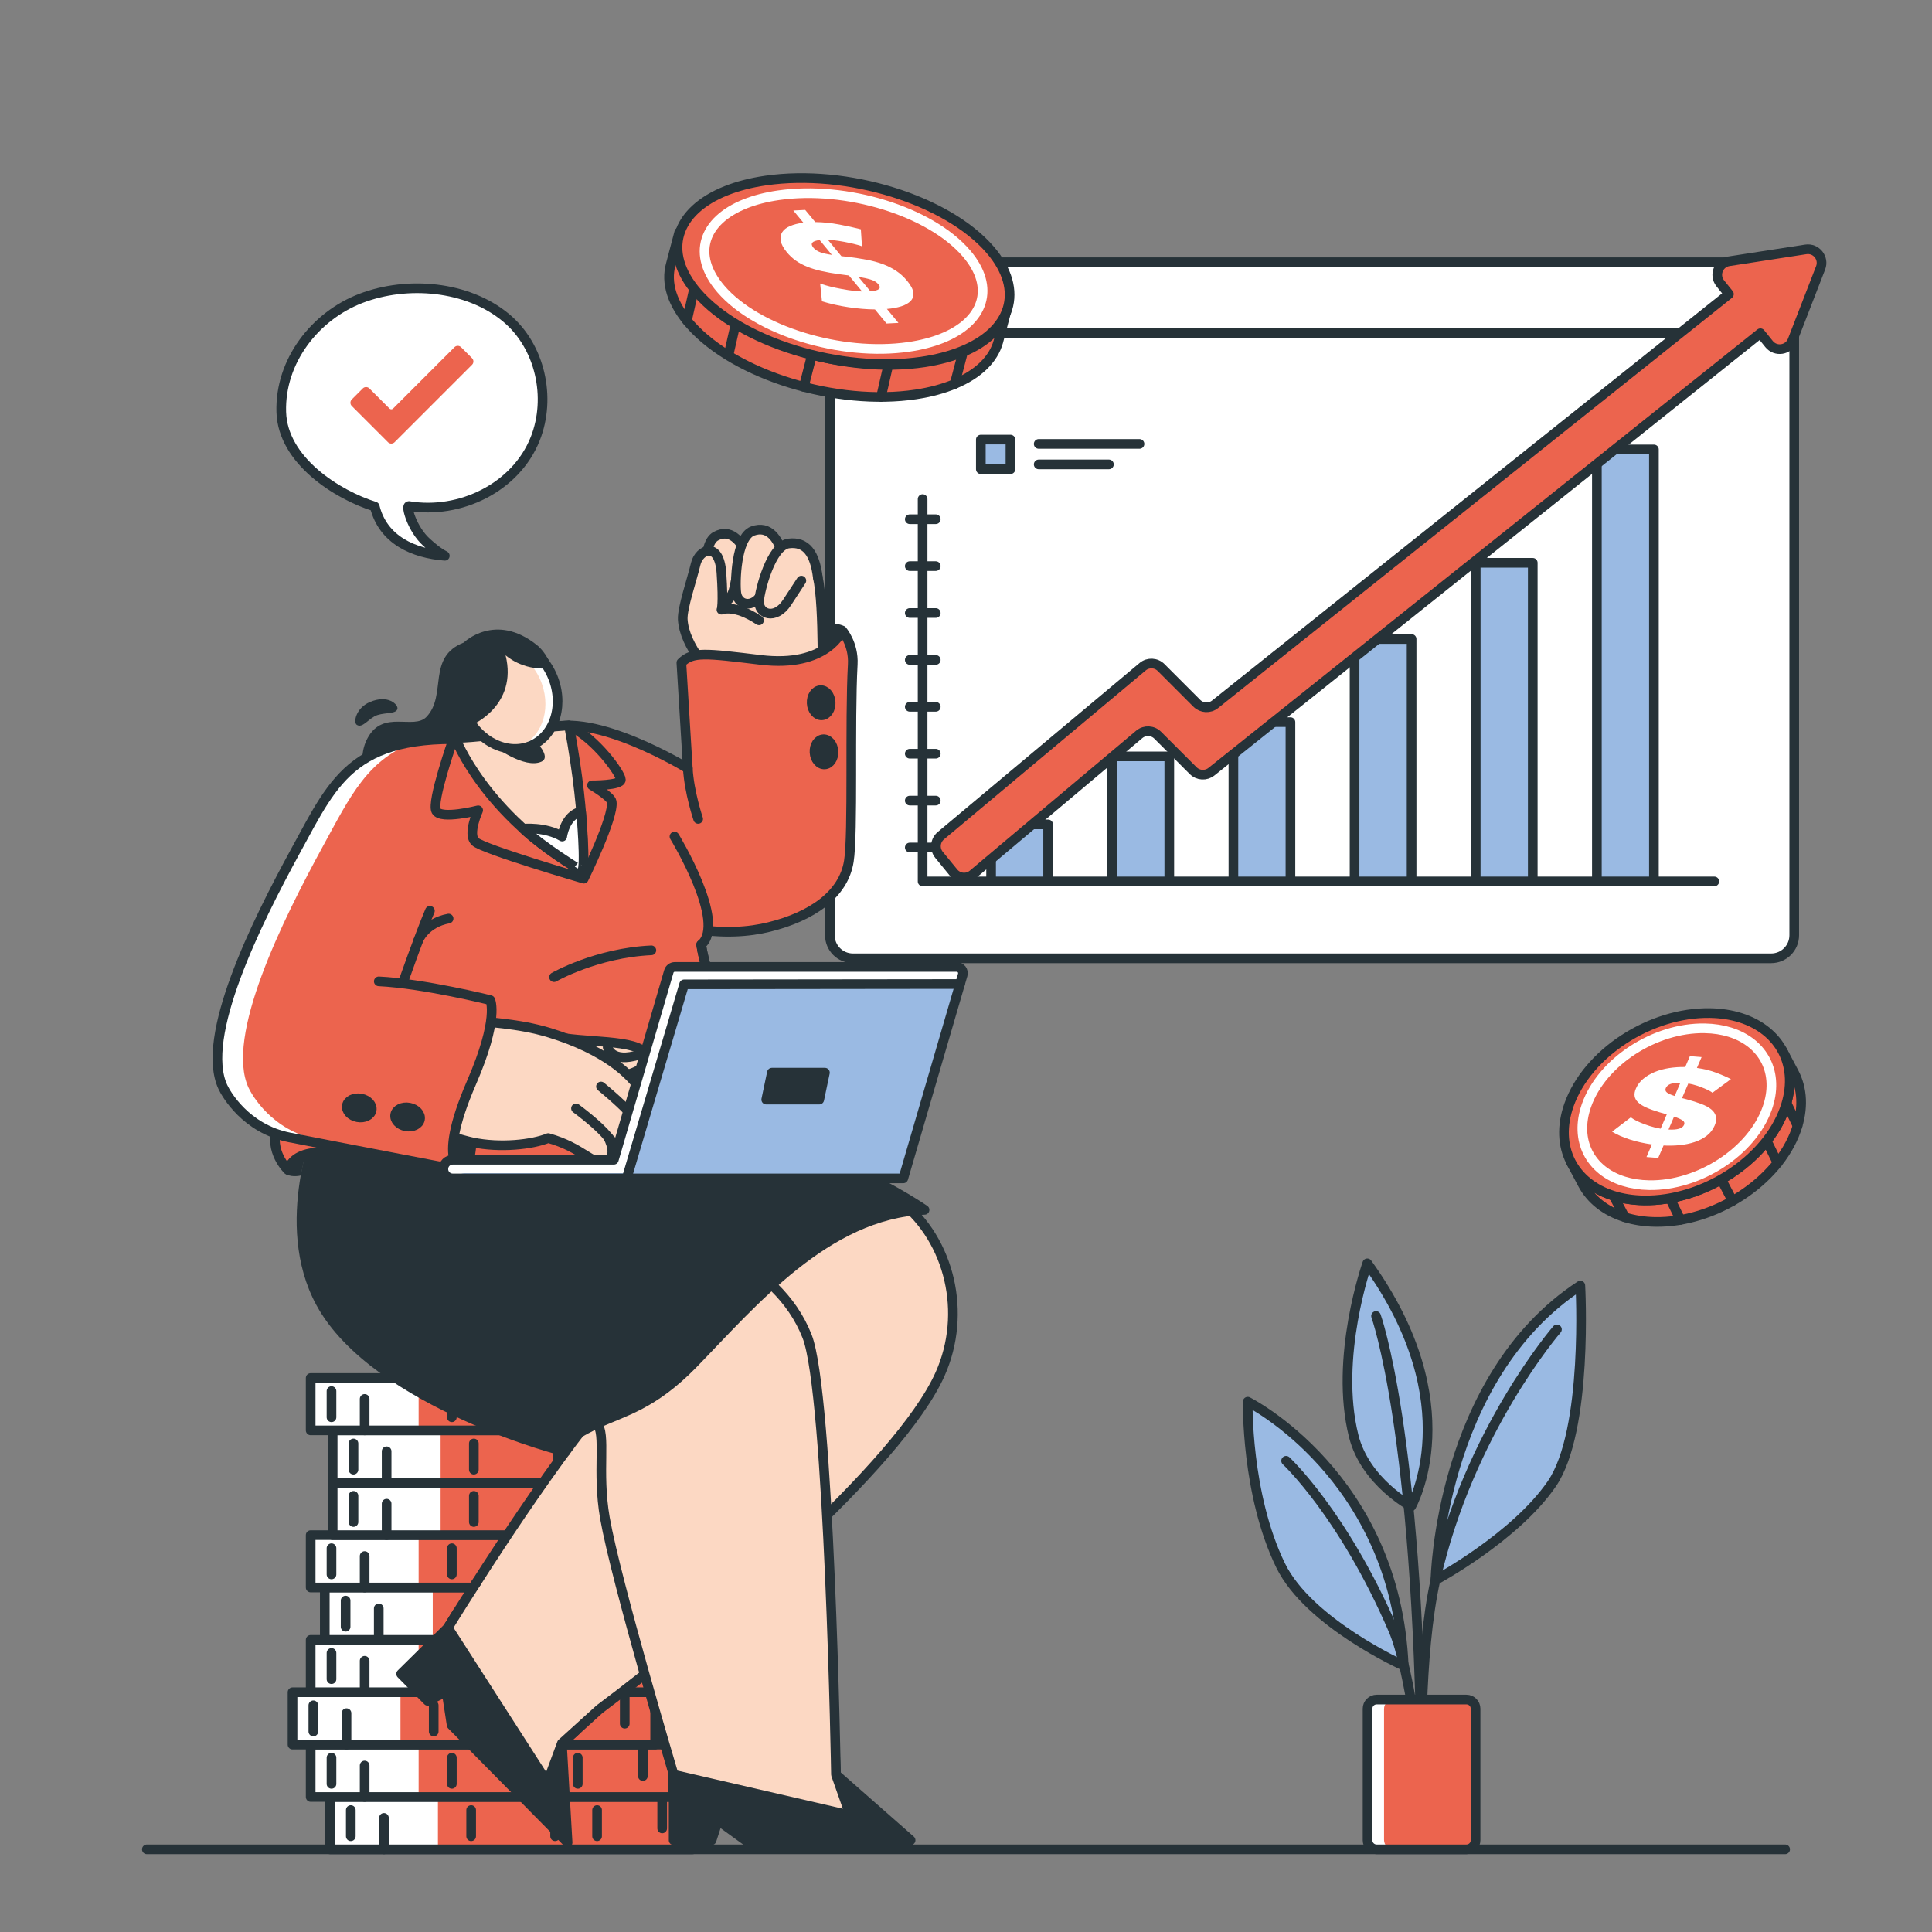 <?xml version="1.0" encoding="utf-8"?>
<!-- Generator: Adobe Illustrator 27.5.0, SVG Export Plug-In . SVG Version: 6.00 Build 0)  -->
<svg version="1.1" xmlns="http://www.w3.org/2000/svg" xmlns:xlink="http://www.w3.org/1999/xlink" x="0px" y="0px"
	 viewBox="0 0 500 500" style="enable-background:new 0 0 500 500;" xml:space="preserve">
<rect x="0" y="0" width="500" height="500" fill="#808080" stroke="none"/>
<g id="Floor">
	
		<line style="fill:none;stroke:#263238;stroke-width:2.5;stroke-linecap:round;stroke-linejoin:round;stroke-miterlimit:10;" x1="38.01" y1="478.607" x2="461.99" y2="478.607"/>
</g>
<g id="Plant">
	<g>
		<g>
			
				<path style="fill:#9ABAE3;stroke:#263238;stroke-width:2.5;stroke-linecap:round;stroke-linejoin:round;stroke-miterlimit:10;" d="
				M322.909,362.756c0,0,38.307,19.203,40.373,68.317c0,0-24.593-11.015-31.874-25.967
				C322.432,386.674,322.909,362.756,322.909,362.756z"/>
			<path style="fill:none;stroke:#263238;stroke-width:2.5;stroke-linecap:round;stroke-linejoin:round;stroke-miterlimit:10;" d="
				M332.843,378.054c0,0,14.785,13.721,27.713,43.727c4.485,10.411,7.342,37.444,7.342,37.444"/>
		</g>
		<g>
			
				<path style="fill:#9ABAE3;stroke:#263238;stroke-width:2.5;stroke-linecap:round;stroke-linejoin:round;stroke-miterlimit:10;" d="
				M371.487,408.929c0,0,1.017-52.348,37.502-76.223c0,0,2.114,37.497-7.406,51.34S371.487,408.929,371.487,408.929z"/>
			<path style="fill:none;stroke:#263238;stroke-width:2.5;stroke-linecap:round;stroke-linejoin:round;stroke-miterlimit:10;" d="
				M402.936,344.05c0,0-22.759,26.234-31.449,64.879c-4.365,19.412-3.589,50.296-3.589,50.296"/>
		</g>
		<g>
			
				<path style="fill:#9ABAE3;stroke:#263238;stroke-width:2.5;stroke-linecap:round;stroke-linejoin:round;stroke-miterlimit:10;" d="
				M365.218,389.834c0,0,14.992-26.266-11.367-62.884c0,0-8.621,24.401-3.513,44.704
				C353.322,383.518,365.218,389.834,365.218,389.834z"/>
			<path style="fill:none;stroke:#263238;stroke-width:2.5;stroke-linecap:round;stroke-linejoin:round;stroke-miterlimit:10;" d="
				M356.119,340.577c0,0,10.892,30.062,11.779,118.647"/>
		</g>
		<g>
			<path style="fill:#EC644E;" d="M379.518,439.843h-23.241c-1.302,0-2.358,1.056-2.358,2.358v34.048
				c0,1.302,1.056,2.358,2.358,2.358h23.241c1.302,0,2.358-1.056,2.358-2.358v-34.048
				C381.876,440.898,380.821,439.843,379.518,439.843z"/>
			<path style="fill:#FFFFFF;" d="M354.64,442.277v33.898c0,1.341,1.083,2.435,2.424,2.435h3.549c-1.341,0-2.424-1.093-2.424-2.435
				v-33.898c0-1.341,1.083-2.435,2.424-2.435h-3.549C355.723,439.843,354.64,440.936,354.64,442.277z"/>
			<path style="fill:none;stroke:#263238;stroke-width:2.5;stroke-linecap:round;stroke-linejoin:round;stroke-miterlimit:10;" d="
				M379.518,439.843h-23.241c-1.302,0-2.358,1.056-2.358,2.358v34.048c0,1.302,1.056,2.358,2.358,2.358h23.241
				c1.302,0,2.358-1.056,2.358-2.358v-34.048C381.876,440.898,380.821,439.843,379.518,439.843z"/>
		</g>
	</g>
</g>
<g id="Tab">
	<g>
		
			<path style="fill:#FFFFFF;stroke:#263238;stroke-width:2.5;stroke-linecap:round;stroke-linejoin:round;stroke-miterlimit:10;" d="
			M458.376,248.01H220.741c-3.297,0-5.97-2.673-5.97-5.97V73.83c0-3.297,2.673-5.97,5.97-5.97h237.635c3.297,0,5.97,2.673,5.97,5.97
			V242.04C464.347,245.337,461.674,248.01,458.376,248.01z"/>
		
			<line style="fill:none;stroke:#263238;stroke-width:2.5;stroke-linecap:round;stroke-linejoin:round;stroke-miterlimit:10;" x1="215.292" y1="86.245" x2="455.587" y2="86.245"/>
		
			<path style="fill:#EC644E;stroke:#263238;stroke-width:2.5;stroke-linecap:round;stroke-linejoin:round;stroke-miterlimit:10;" d="
			M228.99,77.433c0,1.668-1.352,3.02-3.02,3.02c-1.668,0-3.02-1.352-3.02-3.02c0-1.668,1.352-3.02,3.02-3.02
			C227.638,74.412,228.99,75.765,228.99,77.433z"/>
		<path style="fill:none;stroke:#263238;stroke-width:2.5;stroke-linecap:round;stroke-linejoin:round;stroke-miterlimit:10;" d="
			M242.263,77.433c0,1.668-1.352,3.02-3.02,3.02c-1.668,0-3.02-1.352-3.02-3.02c0-1.668,1.352-3.02,3.02-3.02
			C240.911,74.412,242.263,75.765,242.263,77.433z"/>
		<path style="fill:none;stroke:#263238;stroke-width:2.5;stroke-linecap:round;stroke-linejoin:round;stroke-miterlimit:10;" d="
			M255.536,77.433c0,1.668-1.352,3.02-3.02,3.02c-1.668,0-3.02-1.352-3.02-3.02c0-1.668,1.352-3.02,3.02-3.02
			C254.184,74.412,255.536,75.765,255.536,77.433z"/>
		<g>
			
				<rect x="253.839" y="113.767" style="fill:#9ABAE3;stroke:#263238;stroke-width:2.5;stroke-linecap:round;stroke-linejoin:round;stroke-miterlimit:10;" width="7.663" height="7.663"/>
			
				<line style="fill:none;stroke:#263238;stroke-width:2.5;stroke-linecap:round;stroke-linejoin:round;stroke-miterlimit:10;" x1="268.814" y1="114.887" x2="294.901" y2="114.887"/>
			
				<line style="fill:none;stroke:#263238;stroke-width:2.5;stroke-linecap:round;stroke-linejoin:round;stroke-miterlimit:10;" x1="268.814" y1="120.187" x2="286.986" y2="120.187"/>
		</g>
		<g>
			
				<polyline style="fill:none;stroke:#263238;stroke-width:2.5;stroke-linecap:round;stroke-linejoin:round;stroke-miterlimit:10;" points="
				238.772,129.161 238.772,228.116 443.668,228.116 			"/>
			<g>
				
					<line style="fill:none;stroke:#263238;stroke-width:2.5;stroke-linecap:round;stroke-linejoin:round;stroke-miterlimit:10;" x1="235.45" y1="134.371" x2="242.177" y2="134.371"/>
				
					<line style="fill:none;stroke:#263238;stroke-width:2.5;stroke-linecap:round;stroke-linejoin:round;stroke-miterlimit:10;" x1="235.45" y1="146.508" x2="242.177" y2="146.508"/>
				
					<line style="fill:none;stroke:#263238;stroke-width:2.5;stroke-linecap:round;stroke-linejoin:round;stroke-miterlimit:10;" x1="235.45" y1="158.646" x2="242.177" y2="158.646"/>
				
					<line style="fill:none;stroke:#263238;stroke-width:2.5;stroke-linecap:round;stroke-linejoin:round;stroke-miterlimit:10;" x1="235.45" y1="170.784" x2="242.177" y2="170.784"/>
				
					<line style="fill:none;stroke:#263238;stroke-width:2.5;stroke-linecap:round;stroke-linejoin:round;stroke-miterlimit:10;" x1="235.45" y1="182.922" x2="242.177" y2="182.922"/>
				
					<line style="fill:none;stroke:#263238;stroke-width:2.5;stroke-linecap:round;stroke-linejoin:round;stroke-miterlimit:10;" x1="235.45" y1="195.059" x2="242.177" y2="195.059"/>
				
					<line style="fill:none;stroke:#263238;stroke-width:2.5;stroke-linecap:round;stroke-linejoin:round;stroke-miterlimit:10;" x1="235.45" y1="207.197" x2="242.177" y2="207.197"/>
				
					<line style="fill:none;stroke:#263238;stroke-width:2.5;stroke-linecap:round;stroke-linejoin:round;stroke-miterlimit:10;" x1="235.45" y1="219.335" x2="242.177" y2="219.335"/>
			</g>
		</g>
		
			<rect x="256.495" y="213.354" style="fill:#9ABAE3;stroke:#263238;stroke-width:2.5;stroke-linecap:round;stroke-linejoin:round;stroke-miterlimit:10;" width="14.761" height="14.761"/>
		
			<rect x="287.85" y="195.752" style="fill:#9ABAE3;stroke:#263238;stroke-width:2.5;stroke-linecap:round;stroke-linejoin:round;stroke-miterlimit:10;" width="14.761" height="32.364"/>
		
			<rect x="319.205" y="186.885" style="fill:#9ABAE3;stroke:#263238;stroke-width:2.5;stroke-linecap:round;stroke-linejoin:round;stroke-miterlimit:10;" width="14.761" height="41.231"/>
		
			<rect x="350.56" y="165.378" style="fill:#9ABAE3;stroke:#263238;stroke-width:2.5;stroke-linecap:round;stroke-linejoin:round;stroke-miterlimit:10;" width="14.761" height="62.737"/>
		
			<rect x="381.915" y="145.654" style="fill:#9ABAE3;stroke:#263238;stroke-width:2.5;stroke-linecap:round;stroke-linejoin:round;stroke-miterlimit:10;" width="14.761" height="82.462"/>
		
			<rect x="413.27" y="116.313" style="fill:#9ABAE3;stroke:#263238;stroke-width:2.5;stroke-linecap:round;stroke-linejoin:round;stroke-miterlimit:10;" width="14.761" height="111.802"/>
		<g>
			<g>
				
					<path style="fill:#EC644E;stroke:#263238;stroke-width:2.5;stroke-linecap:round;stroke-linejoin:round;stroke-miterlimit:10;" d="
					M471.171,69.322l-7.277,18.775c-0.985,2.542-4.353,3.064-6.061,0.94l-2.246-2.791L313.522,199.708
					c-1.409,1.132-3.444,1.023-4.722-0.255l-9.187-9.18c-1.287-1.286-3.338-1.388-4.746-0.236l-43.115,36.274
					c-1.514,1.239-3.745,1.016-4.984-0.498l-3.745-4.578c-1.238-1.514-1.015-3.744,0.498-4.983l52.224-43.732
					c1.409-1.153,3.461-1.05,4.748,0.237l9.247,9.254c1.278,1.279,3.315,1.39,4.724,0.257L447.447,76.115l-2.234-2.778
					c-1.709-2.125-0.476-5.303,2.219-5.719l19.897-3.076C470.022,64.126,472.156,66.781,471.171,69.322z"/>
			</g>
		</g>
	</g>
</g>
<g id="Coins">
	<g>
		<g>
			<g>
				<path style="fill:#EC644E;" d="M178.763,84.137c11.624,12.983,37.723,21.031,58.27,17.936c3.806-0.579,7.159-1.491,10.03-2.696
					c6.159-2.57,10.043-6.428,11.301-10.955l2.189-8.301c-1.258,4.527-5.142,8.385-11.313,10.958
					c-2.865,1.194-6.212,2.115-10.03,2.696c-20.547,3.095-46.635-4.956-58.264-17.948c-4.892-5.479-6.483-10.957-5.164-15.71
					l-2.189,8.301C172.275,73.172,173.866,78.65,178.763,84.137z"/>
			</g>
			<g>
				<path style="fill:none;stroke:#263238;stroke-width:2.5;stroke-linecap:round;stroke-linejoin:round;stroke-miterlimit:10;" d="
					M178.763,84.137c11.624,12.983,37.723,21.031,58.27,17.936c3.806-0.579,7.159-1.491,10.03-2.696
					c6.159-2.57,10.043-6.428,11.301-10.955l2.189-8.301c-1.258,4.527-5.142,8.385-11.313,10.958
					c-2.865,1.194-6.212,2.115-10.03,2.696c-20.547,3.095-46.635-4.956-58.264-17.948c-4.892-5.479-6.483-10.957-5.164-15.71
					l-2.189,8.301C172.275,73.172,173.866,78.65,178.763,84.137z"/>
			</g>
			
				<line style="fill:none;stroke:#263238;stroke-width:2.5;stroke-linecap:round;stroke-linejoin:round;stroke-miterlimit:10;" x1="249.241" y1="91.079" x2="247.063" y2="99.377"/>
			
				<line style="fill:none;stroke:#263238;stroke-width:2.5;stroke-linecap:round;stroke-linejoin:round;stroke-miterlimit:10;" x1="210.147" y1="91.803" x2="208.008" y2="100.129"/>
			
				<line style="fill:none;stroke:#263238;stroke-width:2.5;stroke-linecap:round;stroke-linejoin:round;stroke-miterlimit:10;" x1="229.902" y1="94.434" x2="228.009" y2="102.74"/>
			
				<line style="fill:none;stroke:#263238;stroke-width:2.5;stroke-linecap:round;stroke-linejoin:round;stroke-miterlimit:10;" x1="190.294" y1="84.194" x2="188.51" y2="92.026"/>
			
				<line style="fill:none;stroke:#263238;stroke-width:2.5;stroke-linecap:round;stroke-linejoin:round;stroke-miterlimit:10;" x1="179.713" y1="74.357" x2="177.781" y2="82.959"/>
		</g>
		<g>
			<g>
				<path style="fill:#EC644E;" d="M180.411,75.709c11.098,12.878,37.067,20.896,57.995,17.885
					c3.881-0.561,7.316-1.463,10.275-2.636c13.004-5.179,16.653-15.711,7.613-26.266c-11.136-12.978-37.104-21.003-58.115-17.966
					c-3.871,0.562-7.295,1.458-10.244,2.632C174.909,54.543,171.266,65.104,180.411,75.709z"/>
			</g>
			<g>
				<path style="fill:none;stroke:#263238;stroke-width:2.5;stroke-linecap:round;stroke-linejoin:round;stroke-miterlimit:10;" d="
					M180.411,75.709c11.098,12.878,37.067,20.896,57.995,17.885c3.881-0.561,7.316-1.463,10.275-2.636
					c13.004-5.179,16.653-15.711,7.613-26.266c-11.136-12.978-37.104-21.003-58.115-17.966c-3.871,0.562-7.295,1.458-10.244,2.632
					C174.909,54.543,171.266,65.104,180.411,75.709z"/>
			</g>
		</g>
		<g>
			<path style="fill:none;stroke:#FFFFFF;stroke-width:2.5;stroke-linecap:round;stroke-linejoin:round;stroke-miterlimit:10;" d="
				M192.874,52.741c2.469-0.983,5.342-1.735,8.584-2.202c17.582-2.545,39.335,4.182,48.655,15.047
				c7.572,8.831,4.525,17.648-6.368,21.984c-2.475,0.985-5.355,1.739-8.607,2.209c-17.518,2.527-39.271-4.193-48.562-14.968
				C178.924,65.93,181.974,57.081,192.874,52.741z"/>
		</g>
		<g>
			<path style="fill:#FFFFFF;" d="M223.077,63.748c-0.157-0.079-0.529-0.2-1.114-0.366c-0.585-0.165-1.302-0.34-2.15-0.524
				c-0.849-0.184-1.763-0.354-2.743-0.51c-0.981-0.156-1.921-0.254-2.821-0.294l3.499,4.239l1.633,0.177
				c1.755,0.214,3.383,0.461,4.885,0.742c1.5,0.28,2.885,0.654,4.152,1.12c1.267,0.466,2.43,1.051,3.492,1.755
				c1.061,0.705,2.012,1.566,2.852,2.584c0.978,1.185,1.513,2.208,1.604,3.069c0.092,0.862-0.141,1.583-0.699,2.163
				c-0.558,0.581-1.371,1.039-2.441,1.376c-1.07,0.335-2.3,0.561-3.692,0.675l2.985,3.616l-3.076,0.157l-3.01-3.647
				c-2.153-0.02-4.42-0.208-6.803-0.563c-2.383-0.355-4.686-0.866-6.907-1.532l-0.471-4.622c0.205,0.098,0.666,0.254,1.383,0.465
				c0.717,0.213,1.584,0.428,2.601,0.647c1.017,0.219,2.129,0.422,3.335,0.609c1.207,0.188,2.389,0.307,3.545,0.355l-3.422-4.146
				l-2.499-0.327c-1.713-0.237-3.255-0.511-4.624-0.82c-1.37-0.309-2.602-0.685-3.694-1.128c-1.092-0.442-2.068-0.967-2.923-1.573
				c-0.856-0.606-1.627-1.325-2.314-2.156c-0.891-1.08-1.418-2.055-1.578-2.924c-0.16-0.869-0.036-1.628,0.373-2.277
				c0.409-0.649,1.088-1.176,2.038-1.582c0.95-0.405,2.095-0.696,3.435-0.874l-2.599-3.148l3.076-0.157l2.598,3.148
				c2.034,0.027,4.095,0.236,6.183,0.627c2.088,0.392,3.962,0.805,5.621,1.24L223.077,63.748z M210.501,64.097
				c0.429,0.52,1.028,0.917,1.796,1.192c0.768,0.275,1.768,0.5,2.996,0.675l-3.164-3.834
				C210.151,62.36,209.609,63.016,210.501,64.097z M227.33,73.57c-0.446-0.54-1.105-0.946-1.978-1.215
				c-0.873-0.269-1.932-0.502-3.178-0.699l3.088,3.741C227.497,75.217,228.188,74.609,227.33,73.57z"/>
		</g>
	</g>
	<g>
		<g>
			<g>
				<path style="fill:#EC644E;" d="M464.816,292.544c-4.755,13.32-21.09,23.941-36.477,23.686c-2.852-0.052-5.472-0.466-7.829-1.208
					c-5.053-1.577-8.838-4.616-10.943-8.596l-2.943-5.561c2.105,3.979,5.891,7.019,10.952,8.597c2.35,0.732,4.968,1.154,7.829,1.208
					c15.387,0.256,31.712-10.367,36.469-23.696c1.997-5.619,1.656-10.824-0.552-15.002l2.943,5.561
					C466.474,281.71,466.815,286.916,464.816,292.544z"/>
			</g>
			<g>
				<path style="fill:none;stroke:#263238;stroke-width:2.5;stroke-linecap:round;stroke-linejoin:round;stroke-miterlimit:10;" d="
					M464.816,292.544c-4.755,13.32-21.09,23.941-36.477,23.686c-2.852-0.052-5.472-0.466-7.829-1.208
					c-5.053-1.577-8.838-4.616-10.943-8.596l-2.943-5.561c2.105,3.979,5.891,7.019,10.952,8.597c2.35,0.732,4.968,1.154,7.829,1.208
					c15.387,0.256,31.712-10.367,36.469-23.696c1.997-5.619,1.656-10.824-0.552-15.002l2.943,5.561
					C466.474,281.71,466.815,286.916,464.816,292.544z"/>
			</g>
			
				<line style="fill:none;stroke:#263238;stroke-width:2.5;stroke-linecap:round;stroke-linejoin:round;stroke-miterlimit:10;" x1="417.577" y1="309.461" x2="420.511" y2="315.021"/>
			
				<line style="fill:none;stroke:#263238;stroke-width:2.5;stroke-linecap:round;stroke-linejoin:round;stroke-miterlimit:10;" x1="445.468" y1="305.228" x2="448.378" y2="310.808"/>
			
				<line style="fill:none;stroke:#263238;stroke-width:2.5;stroke-linecap:round;stroke-linejoin:round;stroke-miterlimit:10;" x1="432.177" y1="310.106" x2="434.909" y2="315.702"/>
			
				<line style="fill:none;stroke:#263238;stroke-width:2.5;stroke-linecap:round;stroke-linejoin:round;stroke-miterlimit:10;" x1="457.495" y1="295.789" x2="460.03" y2="300.982"/>
			
				<line style="fill:none;stroke:#263238;stroke-width:2.5;stroke-linecap:round;stroke-linejoin:round;stroke-miterlimit:10;" x1="462.355" y1="285.475" x2="465.204" y2="291.359"/>
		</g>
		<g>
			<g>
				<path style="fill:#EC644E;" d="M461.868,286.974c-4.752,13.327-21.08,23.944-36.468,23.691c-2.854-0.049-5.476-0.47-7.828-1.201
					c-10.342-3.234-15.381-12.585-11.525-23.501c4.755-13.425,21.08-24.048,36.533-23.781c2.848,0.051,5.46,0.468,7.806,1.201
					C460.743,266.62,465.785,275.999,461.868,286.974z"/>
			</g>
			<g>
				<path style="fill:none;stroke:#263238;stroke-width:2.5;stroke-linecap:round;stroke-linejoin:round;stroke-miterlimit:10;" d="
					M461.868,286.974c-4.752,13.327-21.08,23.944-36.468,23.691c-2.854-0.049-5.476-0.47-7.828-1.201
					c-10.342-3.234-15.381-12.585-11.525-23.501c4.755-13.425,21.08-24.048,36.533-23.781c2.848,0.051,5.46,0.468,7.806,1.201
					C460.743,266.62,465.785,275.999,461.868,286.974z"/>
			</g>
		</g>
		<g>
			<path style="fill:none;stroke:#FFFFFF;stroke-width:2.5;stroke-linecap:round;stroke-linejoin:round;stroke-miterlimit:10;" d="
				M457.333,286.89c-3.98,11.152-17.656,20.049-30.539,19.83c-2.392-0.042-4.59-0.392-6.558-1.007
				c-8.662-2.707-12.875-10.536-9.644-19.671c3.979-11.239,17.653-20.143,30.585-19.915c2.384,0.041,4.576,0.39,6.539,1.004
				C456.385,269.84,460.608,277.699,457.333,286.89z"/>
		</g>
		<g>
			<path style="fill:#FFFFFF;" d="M443.172,282.811c-0.056-0.081-0.26-0.222-0.613-0.424c-0.353-0.201-0.816-0.426-1.391-0.674
				c-0.576-0.248-1.228-0.492-1.957-0.734c-0.73-0.241-1.489-0.432-2.277-0.572l-1.629,3.785l1.31,0.336
				c1.382,0.38,2.607,0.771,3.676,1.174c1.069,0.402,1.923,0.865,2.562,1.387c0.639,0.522,1.045,1.126,1.221,1.812
				c0.173,0.687,0.066,1.484-0.325,2.393c-0.455,1.058-1.136,1.935-2.042,2.629c-0.905,0.695-1.95,1.24-3.134,1.634
				c-1.185,0.394-2.466,0.661-3.844,0.799c-1.377,0.138-2.777,0.17-4.199,0.094l-1.39,3.229l-3.032-0.244l1.402-3.257
				c-1.973-0.274-3.86-0.695-5.661-1.262c-1.801-0.568-3.349-1.249-4.643-2.044l4.876-3.726c0.077,0.102,0.326,0.281,0.747,0.535
				c0.42,0.255,0.976,0.53,1.667,0.826c0.691,0.296,1.488,0.59,2.392,0.884c0.904,0.294,1.863,0.53,2.878,0.707l1.593-3.702
				l-1.941-0.559c-1.316-0.394-2.431-0.796-3.345-1.205c-0.915-0.409-1.624-0.856-2.129-1.338c-0.505-0.482-0.806-1.015-0.902-1.599
				c-0.097-0.584,0.014-1.247,0.334-1.989c0.415-0.964,1.047-1.802,1.898-2.511c0.851-0.709,1.838-1.297,2.963-1.763
				c1.124-0.466,2.361-0.804,3.708-1.012c1.346-0.208,2.743-0.302,4.189-0.282l1.21-2.811l3.032,0.244l-1.21,2.811
				c1.855,0.265,3.526,0.678,5.011,1.239c1.486,0.561,2.748,1.114,3.786,1.658L443.172,282.811z M431.112,281.58
				c-0.2,0.464-0.101,0.851,0.295,1.162c0.396,0.31,1.064,0.609,2.001,0.895l1.473-3.423
				C432.784,280.16,431.527,280.616,431.112,281.58z M435.825,291.119c0.208-0.483,0.062-0.883-0.437-1.202
				c-0.5-0.319-1.214-0.63-2.143-0.936l-1.438,3.341C434.086,292.447,435.426,292.047,435.825,291.119z"/>
		</g>
	</g>
</g>
<g id="Speech_Bubble">
	<g>
		
			<path style="fill:#FFFFFF;stroke:#263238;stroke-width:2.5;stroke-linecap:round;stroke-linejoin:round;stroke-miterlimit:10;" d="
			M93.457,77.204c11.86-4.54,27.46-3.291,37.461,4.997c8.906,7.376,11.818,20.709,7.6,31.348
			c-5.032,12.688-19.537,19.607-32.674,17.411c-0.87-0.147,0.759,5.95,4.548,9.376c1.487,1.345,2.976,2.611,4.723,3.502
			c-8.077-0.632-15.972-4.056-18.127-12.744c-9.629-3.01-23.825-11.853-24.19-24.478C72.411,93.499,81.478,81.779,93.457,77.204z"/>
		<path style="fill:#EC644E;" d="M100.409,114.448l-9.364-9.364c-0.473-0.473-0.473-1.24,0-1.713l2.838-2.838
			c0.473-0.473,1.24-0.473,1.713,0l5.213,5.213c0.252,0.252,0.662,0.252,0.914,0l15.888-15.888c0.473-0.473,1.24-0.473,1.713,0
			l2.837,2.837c0.473,0.473,0.473,1.24,0,1.713l-20.039,20.038C101.649,114.921,100.882,114.921,100.409,114.448z"/>
	</g>
</g>
<g id="Character_00000136412719016439696490000017194297745653515681_">
	<g>
		<g>
			<g>
				
					<rect x="85.398" y="465.053" transform="matrix(-1 -1.224647e-16 1.224647e-16 -1 264.641 943.663)" style="fill:#EC644E;" width="93.845" height="13.557"/>
				<rect x="85.396" y="465.056" style="fill:#FFFFFF;" width="27.94" height="13.554"/>
				
					<rect x="85.398" y="465.053" transform="matrix(-1 -1.224647e-16 1.224647e-16 -1 264.641 943.663)" style="fill:none;stroke:#263238;stroke-width:2.5;stroke-linecap:round;stroke-linejoin:round;stroke-miterlimit:10;" width="93.845" height="13.557"/>
				
					<line style="fill:none;stroke:#263238;stroke-width:2.5;stroke-linecap:round;stroke-linejoin:round;stroke-miterlimit:10;" x1="171.373" y1="465.056" x2="171.373" y2="473.195"/>
				
					<line style="fill:none;stroke:#263238;stroke-width:2.5;stroke-linecap:round;stroke-linejoin:round;stroke-miterlimit:10;" x1="99.366" y1="470.471" x2="99.366" y2="478.61"/>
				
					<line style="fill:none;stroke:#263238;stroke-width:2.5;stroke-linecap:round;stroke-linejoin:round;stroke-miterlimit:10;" x1="154.524" y1="468.443" x2="154.524" y2="475.22"/>
				
					<line style="fill:none;stroke:#263238;stroke-width:2.5;stroke-linecap:round;stroke-linejoin:round;stroke-miterlimit:10;" x1="143.661" y1="468.443" x2="143.661" y2="475.22"/>
				
					<line style="fill:none;stroke:#263238;stroke-width:2.5;stroke-linecap:round;stroke-linejoin:round;stroke-miterlimit:10;" x1="121.935" y1="468.443" x2="121.935" y2="475.22"/>
				
					<line style="fill:none;stroke:#263238;stroke-width:2.5;stroke-linecap:round;stroke-linejoin:round;stroke-miterlimit:10;" x1="90.787" y1="468.443" x2="90.787" y2="475.22"/>
			</g>
			<g>
				
					<rect x="80.403" y="451.499" transform="matrix(-1 -1.224647e-16 1.224647e-16 -1 254.651 916.556)" style="fill:#EC644E;" width="93.845" height="13.557"/>
				<rect x="80.401" y="451.503" style="fill:#FFFFFF;" width="27.94" height="13.554"/>
				
					<rect x="80.403" y="451.499" transform="matrix(-1 -1.224647e-16 1.224647e-16 -1 254.651 916.556)" style="fill:none;stroke:#263238;stroke-width:2.5;stroke-linecap:round;stroke-linejoin:round;stroke-miterlimit:10;" width="93.845" height="13.557"/>
				
					<line style="fill:none;stroke:#263238;stroke-width:2.5;stroke-linecap:round;stroke-linejoin:round;stroke-miterlimit:10;" x1="166.378" y1="451.503" x2="166.378" y2="459.642"/>
				
					<line style="fill:none;stroke:#263238;stroke-width:2.5;stroke-linecap:round;stroke-linejoin:round;stroke-miterlimit:10;" x1="94.371" y1="456.917" x2="94.371" y2="465.056"/>
				
					<line style="fill:none;stroke:#263238;stroke-width:2.5;stroke-linecap:round;stroke-linejoin:round;stroke-miterlimit:10;" x1="149.529" y1="454.889" x2="149.529" y2="461.666"/>
				
					<line style="fill:none;stroke:#263238;stroke-width:2.5;stroke-linecap:round;stroke-linejoin:round;stroke-miterlimit:10;" x1="138.666" y1="454.889" x2="138.666" y2="461.666"/>
				
					<line style="fill:none;stroke:#263238;stroke-width:2.5;stroke-linecap:round;stroke-linejoin:round;stroke-miterlimit:10;" x1="116.94" y1="454.889" x2="116.94" y2="461.666"/>
				
					<line style="fill:none;stroke:#263238;stroke-width:2.5;stroke-linecap:round;stroke-linejoin:round;stroke-miterlimit:10;" x1="85.792" y1="454.889" x2="85.792" y2="461.666"/>
			</g>
			<g>
				
					<rect x="75.707" y="437.946" transform="matrix(-1 -1.224647e-16 1.224647e-16 -1 245.259 889.449)" style="fill:#EC644E;" width="93.845" height="13.557"/>
				<rect x="75.705" y="437.949" style="fill:#FFFFFF;" width="27.94" height="13.554"/>
				
					<rect x="75.707" y="437.946" transform="matrix(-1 -1.224647e-16 1.224647e-16 -1 245.259 889.449)" style="fill:none;stroke:#263238;stroke-width:2.5;stroke-linecap:round;stroke-linejoin:round;stroke-miterlimit:10;" width="93.845" height="13.557"/>
				
					<line style="fill:none;stroke:#263238;stroke-width:2.5;stroke-linecap:round;stroke-linejoin:round;stroke-miterlimit:10;" x1="161.682" y1="437.949" x2="161.682" y2="446.088"/>
				
					<line style="fill:none;stroke:#263238;stroke-width:2.5;stroke-linecap:round;stroke-linejoin:round;stroke-miterlimit:10;" x1="89.675" y1="443.364" x2="89.675" y2="451.503"/>
				
					<line style="fill:none;stroke:#263238;stroke-width:2.5;stroke-linecap:round;stroke-linejoin:round;stroke-miterlimit:10;" x1="144.833" y1="441.336" x2="144.833" y2="448.113"/>
				
					<line style="fill:none;stroke:#263238;stroke-width:2.5;stroke-linecap:round;stroke-linejoin:round;stroke-miterlimit:10;" x1="133.97" y1="441.336" x2="133.97" y2="448.113"/>
				
					<line style="fill:none;stroke:#263238;stroke-width:2.5;stroke-linecap:round;stroke-linejoin:round;stroke-miterlimit:10;" x1="112.244" y1="441.336" x2="112.244" y2="448.113"/>
				
					<line style="fill:none;stroke:#263238;stroke-width:2.5;stroke-linecap:round;stroke-linejoin:round;stroke-miterlimit:10;" x1="81.096" y1="441.336" x2="81.096" y2="448.113"/>
			</g>
			<g>
				
					<rect x="80.403" y="424.392" transform="matrix(-1 -1.224647e-16 1.224647e-16 -1 254.651 862.341)" style="fill:#EC644E;" width="93.845" height="13.557"/>
				<rect x="80.401" y="424.396" style="fill:#FFFFFF;" width="27.94" height="13.554"/>
				
					<rect x="80.403" y="424.392" transform="matrix(-1 -1.224647e-16 1.224647e-16 -1 254.651 862.341)" style="fill:none;stroke:#263238;stroke-width:2.5;stroke-linecap:round;stroke-linejoin:round;stroke-miterlimit:10;" width="93.845" height="13.557"/>
				
					<line style="fill:none;stroke:#263238;stroke-width:2.5;stroke-linecap:round;stroke-linejoin:round;stroke-miterlimit:10;" x1="166.378" y1="424.396" x2="166.378" y2="432.535"/>
				
					<line style="fill:none;stroke:#263238;stroke-width:2.5;stroke-linecap:round;stroke-linejoin:round;stroke-miterlimit:10;" x1="94.371" y1="429.81" x2="94.371" y2="437.949"/>
				
					<line style="fill:none;stroke:#263238;stroke-width:2.5;stroke-linecap:round;stroke-linejoin:round;stroke-miterlimit:10;" x1="149.529" y1="427.782" x2="149.529" y2="434.559"/>
				
					<line style="fill:none;stroke:#263238;stroke-width:2.5;stroke-linecap:round;stroke-linejoin:round;stroke-miterlimit:10;" x1="138.666" y1="427.782" x2="138.666" y2="434.559"/>
				
					<line style="fill:none;stroke:#263238;stroke-width:2.5;stroke-linecap:round;stroke-linejoin:round;stroke-miterlimit:10;" x1="116.94" y1="427.782" x2="116.94" y2="434.559"/>
				
					<line style="fill:none;stroke:#263238;stroke-width:2.5;stroke-linecap:round;stroke-linejoin:round;stroke-miterlimit:10;" x1="85.792" y1="427.782" x2="85.792" y2="434.559"/>
			</g>
			<g>
				
					<rect x="84.054" y="410.839" transform="matrix(-1 -1.224647e-16 1.224647e-16 -1 261.954 835.234)" style="fill:#EC644E;" width="93.845" height="13.557"/>
				<rect x="84.052" y="410.842" style="fill:#FFFFFF;" width="27.94" height="13.554"/>
				
					<rect x="84.054" y="410.839" transform="matrix(-1 -1.224647e-16 1.224647e-16 -1 261.954 835.234)" style="fill:none;stroke:#263238;stroke-width:2.5;stroke-linecap:round;stroke-linejoin:round;stroke-miterlimit:10;" width="93.845" height="13.557"/>
				
					<line style="fill:none;stroke:#263238;stroke-width:2.5;stroke-linecap:round;stroke-linejoin:round;stroke-miterlimit:10;" x1="170.03" y1="410.842" x2="170.03" y2="418.981"/>
				
					<line style="fill:none;stroke:#263238;stroke-width:2.5;stroke-linecap:round;stroke-linejoin:round;stroke-miterlimit:10;" x1="98.022" y1="416.257" x2="98.022" y2="424.396"/>
				
					<line style="fill:none;stroke:#263238;stroke-width:2.5;stroke-linecap:round;stroke-linejoin:round;stroke-miterlimit:10;" x1="153.181" y1="414.229" x2="153.181" y2="421.006"/>
				
					<line style="fill:none;stroke:#263238;stroke-width:2.5;stroke-linecap:round;stroke-linejoin:round;stroke-miterlimit:10;" x1="142.318" y1="414.229" x2="142.318" y2="421.006"/>
				
					<line style="fill:none;stroke:#263238;stroke-width:2.5;stroke-linecap:round;stroke-linejoin:round;stroke-miterlimit:10;" x1="120.592" y1="414.229" x2="120.592" y2="421.006"/>
				
					<line style="fill:none;stroke:#263238;stroke-width:2.5;stroke-linecap:round;stroke-linejoin:round;stroke-miterlimit:10;" x1="89.444" y1="414.229" x2="89.444" y2="421.006"/>
			</g>
			<g>
				
					<rect x="80.403" y="397.285" transform="matrix(-1 -1.224647e-16 1.224647e-16 -1 254.651 808.127)" style="fill:#EC644E;" width="93.845" height="13.557"/>
				<rect x="80.401" y="397.289" style="fill:#FFFFFF;" width="27.94" height="13.554"/>
				
					<rect x="80.403" y="397.285" transform="matrix(-1 -1.224647e-16 1.224647e-16 -1 254.651 808.127)" style="fill:none;stroke:#263238;stroke-width:2.5;stroke-linecap:round;stroke-linejoin:round;stroke-miterlimit:10;" width="93.845" height="13.557"/>
				
					<line style="fill:none;stroke:#263238;stroke-width:2.5;stroke-linecap:round;stroke-linejoin:round;stroke-miterlimit:10;" x1="166.378" y1="397.289" x2="166.378" y2="405.428"/>
				
					<line style="fill:none;stroke:#263238;stroke-width:2.5;stroke-linecap:round;stroke-linejoin:round;stroke-miterlimit:10;" x1="94.371" y1="402.703" x2="94.371" y2="410.842"/>
				
					<line style="fill:none;stroke:#263238;stroke-width:2.5;stroke-linecap:round;stroke-linejoin:round;stroke-miterlimit:10;" x1="149.529" y1="400.675" x2="149.529" y2="407.452"/>
				
					<line style="fill:none;stroke:#263238;stroke-width:2.5;stroke-linecap:round;stroke-linejoin:round;stroke-miterlimit:10;" x1="138.666" y1="400.675" x2="138.666" y2="407.452"/>
				
					<line style="fill:none;stroke:#263238;stroke-width:2.5;stroke-linecap:round;stroke-linejoin:round;stroke-miterlimit:10;" x1="116.94" y1="400.675" x2="116.94" y2="407.452"/>
				
					<line style="fill:none;stroke:#263238;stroke-width:2.5;stroke-linecap:round;stroke-linejoin:round;stroke-miterlimit:10;" x1="85.792" y1="400.675" x2="85.792" y2="407.452"/>
			</g>
			<g>
				
					<rect x="86.091" y="383.732" transform="matrix(-1 -1.224647e-16 1.224647e-16 -1 266.028 781.02)" style="fill:#EC644E;" width="93.845" height="13.557"/>
				<rect x="86.089" y="383.735" style="fill:#FFFFFF;" width="27.94" height="13.554"/>
				
					<rect x="86.091" y="383.732" transform="matrix(-1 -1.224647e-16 1.224647e-16 -1 266.028 781.02)" style="fill:none;stroke:#263238;stroke-width:2.5;stroke-linecap:round;stroke-linejoin:round;stroke-miterlimit:10;" width="93.845" height="13.557"/>
				
					<line style="fill:none;stroke:#263238;stroke-width:2.5;stroke-linecap:round;stroke-linejoin:round;stroke-miterlimit:10;" x1="172.066" y1="383.735" x2="172.066" y2="391.874"/>
				
					<line style="fill:none;stroke:#263238;stroke-width:2.5;stroke-linecap:round;stroke-linejoin:round;stroke-miterlimit:10;" x1="100.059" y1="389.15" x2="100.059" y2="397.289"/>
				
					<line style="fill:none;stroke:#263238;stroke-width:2.5;stroke-linecap:round;stroke-linejoin:round;stroke-miterlimit:10;" x1="155.218" y1="387.122" x2="155.218" y2="393.898"/>
				
					<line style="fill:none;stroke:#263238;stroke-width:2.5;stroke-linecap:round;stroke-linejoin:round;stroke-miterlimit:10;" x1="144.355" y1="387.122" x2="144.355" y2="393.898"/>
				
					<line style="fill:none;stroke:#263238;stroke-width:2.5;stroke-linecap:round;stroke-linejoin:round;stroke-miterlimit:10;" x1="122.629" y1="387.122" x2="122.629" y2="393.898"/>
				
					<line style="fill:none;stroke:#263238;stroke-width:2.5;stroke-linecap:round;stroke-linejoin:round;stroke-miterlimit:10;" x1="91.481" y1="387.122" x2="91.481" y2="393.898"/>
			</g>
			<g>
				
					<rect x="86.091" y="370.178" transform="matrix(-1 -1.224647e-16 1.224647e-16 -1 266.028 753.913)" style="fill:#EC644E;" width="93.845" height="13.557"/>
				<rect x="86.089" y="370.181" style="fill:#FFFFFF;" width="27.94" height="13.554"/>
				
					<rect x="86.091" y="370.178" transform="matrix(-1 -1.224647e-16 1.224647e-16 -1 266.028 753.913)" style="fill:none;stroke:#263238;stroke-width:2.5;stroke-linecap:round;stroke-linejoin:round;stroke-miterlimit:10;" width="93.845" height="13.557"/>
				
					<line style="fill:none;stroke:#263238;stroke-width:2.5;stroke-linecap:round;stroke-linejoin:round;stroke-miterlimit:10;" x1="172.066" y1="370.181" x2="172.066" y2="378.321"/>
				
					<line style="fill:none;stroke:#263238;stroke-width:2.5;stroke-linecap:round;stroke-linejoin:round;stroke-miterlimit:10;" x1="100.059" y1="375.596" x2="100.059" y2="383.735"/>
				
					<line style="fill:none;stroke:#263238;stroke-width:2.5;stroke-linecap:round;stroke-linejoin:round;stroke-miterlimit:10;" x1="155.218" y1="373.568" x2="155.218" y2="380.345"/>
				
					<line style="fill:none;stroke:#263238;stroke-width:2.5;stroke-linecap:round;stroke-linejoin:round;stroke-miterlimit:10;" x1="144.355" y1="373.568" x2="144.355" y2="380.345"/>
				
					<line style="fill:none;stroke:#263238;stroke-width:2.5;stroke-linecap:round;stroke-linejoin:round;stroke-miterlimit:10;" x1="122.629" y1="373.568" x2="122.629" y2="380.345"/>
				
					<line style="fill:none;stroke:#263238;stroke-width:2.5;stroke-linecap:round;stroke-linejoin:round;stroke-miterlimit:10;" x1="91.481" y1="373.568" x2="91.481" y2="380.345"/>
			</g>
			<g>
				
					<rect x="80.403" y="356.624" transform="matrix(-1 -1.224647e-16 1.224647e-16 -1 254.651 726.806)" style="fill:#EC644E;" width="93.845" height="13.557"/>
				<rect x="80.401" y="356.628" style="fill:#FFFFFF;" width="27.94" height="13.554"/>
				
					<rect x="80.403" y="356.624" transform="matrix(-1 -1.224647e-16 1.224647e-16 -1 254.651 726.806)" style="fill:none;stroke:#263238;stroke-width:2.5;stroke-linecap:round;stroke-linejoin:round;stroke-miterlimit:10;" width="93.845" height="13.557"/>
				
					<line style="fill:none;stroke:#263238;stroke-width:2.5;stroke-linecap:round;stroke-linejoin:round;stroke-miterlimit:10;" x1="166.378" y1="356.628" x2="166.378" y2="364.767"/>
				
					<line style="fill:none;stroke:#263238;stroke-width:2.5;stroke-linecap:round;stroke-linejoin:round;stroke-miterlimit:10;" x1="94.371" y1="362.042" x2="94.371" y2="370.181"/>
				
					<line style="fill:none;stroke:#263238;stroke-width:2.5;stroke-linecap:round;stroke-linejoin:round;stroke-miterlimit:10;" x1="149.529" y1="360.014" x2="149.529" y2="366.791"/>
				
					<line style="fill:none;stroke:#263238;stroke-width:2.5;stroke-linecap:round;stroke-linejoin:round;stroke-miterlimit:10;" x1="138.666" y1="360.014" x2="138.666" y2="366.791"/>
				
					<line style="fill:none;stroke:#263238;stroke-width:2.5;stroke-linecap:round;stroke-linejoin:round;stroke-miterlimit:10;" x1="116.94" y1="360.014" x2="116.94" y2="366.791"/>
				
					<line style="fill:none;stroke:#263238;stroke-width:2.5;stroke-linecap:round;stroke-linejoin:round;stroke-miterlimit:10;" x1="85.792" y1="360.014" x2="85.792" y2="366.791"/>
			</g>
		</g>
		<g>
			<g>
				<g>
					<g>
						<g>
							
								<polygon style="fill:#263238;stroke:#263238;stroke-width:2.5;stroke-linecap:round;stroke-linejoin:round;stroke-miterlimit:10;" points="
								115.898,421.273 103.816,433.198 110.711,440.184 115.551,437.762 116.88,446.434 146.895,476.845 145.413,451.176 
								149.009,447.91 118.397,417.236 							"/>
						</g>
					</g>
					
						<path style="fill:#FCD8C3;stroke:#263238;stroke-width:2.5;stroke-linecap:round;stroke-linejoin:round;stroke-miterlimit:10;" d="
						M243.304,355.593c-10.601,23.78-60.18,65.807-88.079,86.692c-0.02,0.01-0.041,0.03-0.061,0.041
						c-5.861,5.311-9.755,8.848-9.755,8.848l-3.765,10.18L115.9,421.267c0,0,2.925-4.811,7.349-11.651
						c0.031-0.041,0.061-0.092,0.092-0.143c0.03-0.051,0.061-0.102,0.112-0.173c2.681-4.23,31.568-49.436,41.516-54.309
						c8.002-3.924,10.356-6.177,10.356-6.177s-40.803,0.856-55.705-19.795c-14.902-20.651-9.368-38.744-9.368-38.744h69.068
						l1.121,4.465c0,0,37.195,3.761,52.749,16.227C245.831,321.1,250.327,339.845,243.304,355.593z"/>
					
						<path style="fill:#FCD8C3;stroke:#263238;stroke-width:2.5;stroke-linecap:round;stroke-linejoin:round;stroke-miterlimit:10;" d="
						M123.341,409.474c-0.031,0.051-0.061,0.102-0.092,0.143C123.25,409.617,123.28,409.565,123.341,409.474z"/>
				</g>
				<g>
					<g>
						<g>
							
								<polygon style="fill:#263238;stroke:#263238;stroke-width:2.5;stroke-linecap:round;stroke-linejoin:round;stroke-miterlimit:10;" points="
								174.337,459.277 174.337,476.254 184.153,476.254 185.829,471.108 192.934,476.254 235.663,476.254 216.353,459.277 
								216.139,454.424 173.219,454.663 							"/>
						</g>
					</g>
					
						<path style="fill:#FCD8C3;stroke:#263238;stroke-width:2.5;stroke-linecap:round;stroke-linejoin:round;stroke-miterlimit:10;" d="
						M216.349,459.277l3.705,10.55l-45.721-10.55c0,0-14.923-50.129-17.777-66.398c-2.13-12.14,0.428-22.048-2.13-24.392
						c-4.668-4.271-95.84-8.935-71.435-78.211h75.104l7.349,12.232c0,0-10.275,3.037-8.511,4.159
						c20.763,13.22,44.065,19.153,51.944,39.172C214.647,360.506,216.349,459.277,216.349,459.277z"/>
					
						<path style="fill:none;stroke:#FFFFFF;stroke-width:2.5;stroke-linecap:round;stroke-linejoin:round;stroke-miterlimit:10;" d="
						M158.1,290.273"/>
				</g>
				
					<path style="fill:#263238;stroke:#263238;stroke-width:2.5;stroke-linecap:round;stroke-linejoin:round;stroke-miterlimit:10;" d="
					M82.992,290.276c0,0-11.178,26.341,0,46.905c14.143,26.019,64.595,39.132,63.395,38.415c-2.834-1.692,4.813-5.61,8.04-7.109
					c7.099-3.297,14.537-4.842,24.989-15.581c15.202-15.62,34.491-38.777,59.857-39.794c0,0-29.057-20.109-57.417-19.884
					l-2.534-2.952H82.992z"/>
			</g>
			<g>
				<g>
					<path style="fill:#263238;" d="M120.015,166.298c-9.641,3.755-4.265,13.55-9.622,19.207c-3.325,3.512-11.222-1.98-15.256,5.506
						c-6.342,11.768,10.286,30.657,34.482,19.898c18.817-8.367,17.772-37.155,9.4-43.909
						C128.202,158.273,120.015,166.298,120.015,166.298z"/>
					<path style="fill:#263238;" d="M92.326,187.58c1.551,1.052,3.157-1.851,5.413-2.541c2.256-0.689,4.852-0.235,5.123-1.637
						c0.194-1-2.371-3.786-7.191-1.691C92.085,183.27,91.408,186.957,92.326,187.58z"/>
				</g>
				<g>
					<g>
						
							<path style="fill:#FCD8C3;stroke:#263238;stroke-width:2.5;stroke-linecap:round;stroke-linejoin:round;stroke-miterlimit:10;" d="
							M212.999,175.558c-0.337-1.737,0.413-24.403-2.232-28.743c-2.645-4.34-24.873-0.595-27.133,2.525
							c-2.26,3.12,0.181,28.328,0.208,29.894L212.999,175.558z"/>
						
							<path style="fill:#FCD8C3;stroke:#263238;stroke-width:2.5;stroke-linecap:round;stroke-linejoin:round;stroke-miterlimit:10;" d="
							M193.021,142.865c-1.53-2.981-4.08-6.119-7.793-4.078c-3.713,2.042-2.309,12.966-1.565,15.319
							c0.975,3.085,5.305,3,6.371-2.053c0.969-4.595,1.27-6.117,1.27-6.117"/>
						
							<path style="fill:#FCD8C3;stroke:#263238;stroke-width:2.5;stroke-linecap:round;stroke-linejoin:round;stroke-miterlimit:10;" d="
							M202.458,143.083c-1.142-3.444-3.35-7.227-7.663-5.659c-4.313,1.568-4.625,13.493-4.22,16.134
							c0.531,3.463,5.18,4.091,7.16-1.139c1.801-4.757,2.375-6.335,2.375-6.335"/>
						
							<path style="fill:#FCD8C3;stroke:#263238;stroke-width:2.5;stroke-linecap:round;stroke-linejoin:round;stroke-miterlimit:10;" d="
							M211.642,149.382c-0.754-6.118-2.991-9.323-7.542-8.736c-4.551,0.587-7.464,12.155-7.646,14.821
							c-0.239,3.496,4.16,5.125,7.236,0.454c2.797-4.248,3.703-5.663,3.703-5.663"/>
						
							<path style="fill:#FCD8C3;stroke:#263238;stroke-width:2.5;stroke-linecap:round;stroke-linejoin:round;stroke-miterlimit:10;" d="
							M184.615,174.91c0,0-7.559-7.453-7.923-14.654c-0.145-2.868,2.48-10.558,3.365-14.335c0.885-3.777,6.086-6.035,6.652,2.36
							c0.566,8.395,0.004,9.504,0.004,9.504s3.257-1.54,9.724,2.752"/>
					</g>
					<g>
						
							<path style="fill:#EC644E;stroke:#263238;stroke-width:2.5;stroke-linecap:round;stroke-linejoin:round;stroke-miterlimit:10;" d="
							M141.475,188.681c12.219-4.736,36.531,10.189,36.531,10.189l-1.669-27.364c2.913-2.893,6.179-2.451,20.475-0.729
							c17.357,2.091,21.126-7.62,21.126-7.62s3.038,3.477,2.752,8.757c-0.813,15.001,0.144,43.795-1.013,51.002
							c-1.374,8.558-9.513,14.252-20.62,16.991c-10.32,2.545-27.011,2.207-50.044-11.46
							C133.709,219.367,117.622,197.927,141.475,188.681z"/>
						<path style="fill:#263238;" d="M218.612,162.871c-0.011-2.433-6.191-0.858-6.191-0.858l0.176,5.635
							C212.597,167.648,218.621,164.9,218.612,162.871z"/>
						
							<path style="fill:none;stroke:#263238;stroke-width:2.5;stroke-linecap:round;stroke-linejoin:round;stroke-miterlimit:10;" d="
							M180.684,211.934c0,0-2.328-6.868-2.678-13.064"/>
						<g>
							
								<path style="fill:#263238;stroke:#263238;stroke-width:2.5;stroke-linecap:round;stroke-linejoin:round;stroke-miterlimit:10;" d="
								M214.973,181.73c0.103,1.799-0.912,3.32-2.268,3.398c-1.356,0.078-2.539-1.317-2.642-3.116
								c-0.103-1.799,0.912-3.32,2.268-3.398C213.687,178.536,214.869,179.931,214.973,181.73z"/>
							
								<path style="fill:#263238;stroke:#263238;stroke-width:2.5;stroke-linecap:round;stroke-linejoin:round;stroke-miterlimit:10;" d="
								M215.703,194.435c0.103,1.799-0.912,3.32-2.268,3.398c-1.356,0.078-2.539-1.317-2.642-3.116
								c-0.103-1.799,0.912-3.32,2.268-3.398C214.417,191.241,215.6,192.636,215.703,194.435z"/>
						</g>
					</g>
				</g>
				<g>
					<g>
						<path style="fill:#EC644E;" d="M94.999,197.374c-10.12,7.842-13.785,38.064-11.261,63.331
							c0.303,3.036-7.99,19.738-11.979,30.759c-2.343,6.474,2.758,11.3,2.758,11.3c4.757-12.9,40.129,5.996,70.342,1.409
							c30.213-4.587,44.888-14.776,47.721-12.808c0,0,3.852,1.201,0.379-10.388c-3.473-11.59-10.408-28.479-11.499-36.497
							c0,0,3.499-1.658,1.146-9.447c-3.824-12.656-18.587-41.742-32.462-45.622c-6.525-1.825-11.138-0.59-19.791,0.786
							C117.405,192.256,106.087,188.781,94.999,197.374z"/>
					</g>
					<g>
						
							<path style="fill:none;stroke:#263238;stroke-width:2.5;stroke-linecap:round;stroke-linejoin:round;stroke-miterlimit:10;" d="
							M144.902,188.529c-4.235-0.229-8.357,0.683-14.548,1.668c-12.948,2.059-24.266-1.416-35.355,7.177
							c-10.12,7.842-13.785,38.064-11.261,63.331c0.303,3.036-7.99,19.738-11.979,30.759c-2.343,6.474,2.758,11.3,2.758,11.3
							c4.757-12.9,40.129,5.996,70.342,1.409c30.213-4.587,44.888-14.776,47.721-12.808c0,0,3.852,1.201,0.379-10.388
							c-3.473-11.59-10.408-28.479-11.499-36.497"/>
					</g>
					
						<path style="fill:none;stroke:#263238;stroke-width:2.5;stroke-linecap:round;stroke-linejoin:round;stroke-miterlimit:10;" d="
						M186.16,260.937c-3.854-10.367-4.701-16.457-4.701-16.457c6.716-5.662-6.909-27.979-6.909-27.979"/>
					
						<path style="fill:none;stroke:#263238;stroke-width:2.5;stroke-linecap:round;stroke-linejoin:round;stroke-miterlimit:10;" d="
						M143.386,252.884c0,0,10.95-6.276,25.183-6.942"/>
					<path style="fill:#263238;" d="M74.127,303.942c1.64,0.822,3.721,0.274,3.721,0.274l1.128-5.418
						C78.977,298.798,71.743,302.746,74.127,303.942z"/>
				</g>
				<g>
					<g>
						<g>
							
								<path style="fill:#FCD8C3;stroke:#263238;stroke-width:2.5;stroke-linecap:round;stroke-linejoin:round;stroke-miterlimit:10;" d="
								M143.09,268.073c7.131,1.958,22.447,0.668,24.1,4.953c2.561,6.64-18.406,6.771-18.406,6.771L143.09,268.073z"/>
							
								<path style="fill:none;stroke:#263238;stroke-width:2.5;stroke-linecap:round;stroke-linejoin:round;stroke-miterlimit:10;" d="
								M157.268,271.024c0,0,0.9,4.276,8.23,1.901"/>
						</g>
						
							<path style="fill:#FCD8C3;stroke:#263238;stroke-width:2.5;stroke-linecap:round;stroke-linejoin:round;stroke-miterlimit:10;" d="
							M123.114,264.091c2.13,0.501,10.886,0.647,19.177,3.207c28.142,8.69,28.286,25.138,23.021,23.529c0,0,1.717,1.978-0.081,5.108
							c-0.406,0.707-3.595,3.393-7.87-1.683c0,0,3.062,5.45-1.002,6.408c-3.203,0.755-5.675-3.669-14.47-6.128
							c-4.12,1.687-12.44,2.622-19.645,1.099c-2.658-0.562-9.154-2.609-8.419-2.457
							C112.411,292.845,112.421,269.821,123.114,264.091z"/>
						
							<path style="fill:none;stroke:#263238;stroke-width:2.5;stroke-linecap:round;stroke-linejoin:round;stroke-miterlimit:10;" d="
							M157.36,294.253c-2.447-3.135-8.292-7.408-8.292-7.408"/>
						
							<path style="fill:none;stroke:#263238;stroke-width:2.5;stroke-linecap:round;stroke-linejoin:round;stroke-miterlimit:10;" d="
							M165.312,290.828c-2.17-3.485-9.778-9.648-9.778-9.648"/>
					</g>
					<g>
						<path style="fill:#EC644E;" d="M126.121,191.655c-34.408-2.718-39.253,9.562-49.548,28.403
							c-10.296,18.841-24.92,48.312-18.894,61.262c0.816,1.754,5.915,10.821,17.259,13.05c15.579,3.061,45.298,8.728,45.298,8.728
							s-7.904-0.568,1.805-22.955c7.193-16.585,4.844-21.314,4.844-21.314s-17.196-4.292-28.855-4.857"/>
						<path style="fill:#FFFFFF;" d="M119.986,303.049c-2.866-0.545-30.301-5.787-45.051-8.684
							c-11.342-2.22-16.441-11.294-17.257-13.043c-6.03-12.949,8.599-42.419,18.897-61.265c8.111-14.854,12.845-25.638,31.35-28.195
							c-12.714,4.313-17.256,14.18-24.288,27.031c-10.521,19.259-25.472,49.387-19.305,62.627
							c0.833,1.79,6.038,11.054,17.635,13.333c10.125,1.994,26.095,5.057,36.383,7.024
							C118.941,302.687,119.632,302.961,119.986,303.049z"/>
						
							<path style="fill:none;stroke:#263238;stroke-width:2.5;stroke-linecap:round;stroke-linejoin:round;stroke-miterlimit:10;" d="
							M126.121,191.655c-34.408-2.718-39.253,9.562-49.548,28.403c-10.296,18.841-24.92,48.312-18.894,61.262
							c0.816,1.754,5.915,10.821,17.259,13.05c15.579,3.061,45.298,8.728,45.298,8.728s-7.904-0.568,1.805-22.955
							c7.193-16.585,4.844-21.314,4.844-21.314s-17.196-4.292-28.855-4.857"/>
					</g>
					
						<path style="fill:none;stroke:#263238;stroke-width:2.5;stroke-linecap:round;stroke-linejoin:round;stroke-miterlimit:10;" d="
						M104.318,254.251c0,0,4.164-11.975,6.942-18.528"/>
					<path style="fill:#263238;" d="M120.485,304.137c2.31,0.592,2.912-9.205,2.912-9.205l-4.729-0.689
						C118.668,294.243,116.8,303.192,120.485,304.137z"/>
					
						<path style="fill:none;stroke:#263238;stroke-width:2.5;stroke-linecap:round;stroke-linejoin:round;stroke-miterlimit:10;" d="
						M108.283,243.315c0,0,1.694-4.429,7.815-5.59"/>
					<g>
						
							<path style="fill:#263238;stroke:#263238;stroke-width:2.5;stroke-linecap:round;stroke-linejoin:round;stroke-miterlimit:10;" d="
							M105.029,291.489c-1.77-0.334-3.001-1.686-2.75-3.021c0.252-1.335,1.891-2.146,3.661-1.812c1.77,0.334,3.001,1.686,2.75,3.021
							C108.439,291.012,106.8,291.823,105.029,291.489z"/>
						
							<path style="fill:#263238;stroke:#263238;stroke-width:2.5;stroke-linecap:round;stroke-linejoin:round;stroke-miterlimit:10;" d="
							M92.524,289.131c-1.77-0.334-3.002-1.686-2.75-3.021c0.252-1.335,1.891-2.146,3.661-1.812c1.77,0.334,3.001,1.686,2.75,3.021
							C95.934,288.653,94.294,289.464,92.524,289.131z"/>
					</g>
				</g>
				<g>
					<g>
						
							<path style="fill:#FCD8C3;stroke:#263238;stroke-width:2.5;stroke-linecap:round;stroke-linejoin:round;stroke-miterlimit:10;" d="
							M117.832,190.991c0,0,7.473,19.891,32.757,34.433c0,0,1.611-11.066-3.326-37.672c0,0-5.274,0.208-13.292,1.528
							C123.423,191.017,117.832,190.991,117.832,190.991z"/>
						
							<path style="fill:#FFFFFF;stroke:#263238;stroke-width:2.5;stroke-linecap:round;stroke-linejoin:round;stroke-miterlimit:10;" d="
							M135.427,214.472c0,0,5.635-0.584,10.068,2.029c0,0,0.676-5.48,4.883-6.477c0,0,1.315,14.616,0.211,15.4
							C150.59,225.424,140.264,219.197,135.427,214.472z"/>
					</g>
					
						<path style="fill:none;stroke:#263238;stroke-width:2.5;stroke-linecap:round;stroke-linejoin:round;stroke-miterlimit:10;" d="
						M117.233,191.506c0,0-5.602,16.032-4.353,18.352s10.869-0.149,10.869-0.149s-2.82,6.151-0.773,8.108s28.103,9.584,28.103,9.584
						s7.869-15.978,7.228-19.923c-0.222-1.368-5.107-4.235-5.107-4.235s7.473,0.044,7.481-1.462
						c0.008-1.506-6.307-10.459-13.416-14.03"/>
					<g>
						<path style="fill:#263238;" d="M138.361,191.539c0,0,4.506,4.362,1.732,5.59c-4.35,1.926-12.159-3.962-12.159-3.962
							L138.361,191.539z"/>
						<g>
							<g>
								<path style="fill:#FCD8C3;" d="M120.524,184.75c-3.333-7.293-1.054-15.481,5.089-18.289
									c6.143-2.807,13.825,0.829,17.158,8.122c3.333,7.293,1.055,15.481-5.089,18.289
									C131.539,195.679,123.857,192.043,120.524,184.75z"/>
								<path style="fill:#FFFFFF;" d="M137.682,192.873c-1.715,0.782-3.554,1.065-5.381,0.898c0.88-0.137,1.742-0.393,2.58-0.772
									c5.822-2.664,7.981-10.425,4.823-17.342c-3.163-6.916-10.445-10.361-16.267-7.701c-0.146,0.069-0.297,0.138-0.437,0.215
									c0.769-0.689,1.643-1.269,2.614-1.71c6.141-2.805,13.824,0.831,17.158,8.124
									C146.104,181.877,143.827,190.063,137.682,192.873z"/>
								
									<path style="fill:none;stroke:#263238;stroke-width:2.5;stroke-linecap:round;stroke-linejoin:round;stroke-miterlimit:10;" d="
									M120.524,184.75c-3.333-7.293-1.054-15.481,5.089-18.289c6.143-2.807,13.825,0.829,17.158,8.122
									c3.333,7.293,1.055,15.481-5.089,18.289C131.539,195.679,123.857,192.043,120.524,184.75z"/>
							</g>
						</g>
						<path style="fill:#263238;" d="M122.169,187.599c0,0,11.87-4.98,8.678-18.018c0,0,4.269,3.984,11.075,3.385
							c0,0-7.837-12.749-18.923-4.795C113.866,174.725,122.169,187.599,122.169,187.599z"/>
					</g>
				</g>
				<g>
					<g>
						<path style="fill:#9ABAE3;" d="M114.742,302.553c0,1.148,0.8,2.105,1.873,2.351c0.171,0.041,0.355,0.062,0.54,0.062h116.613
							l0.02-0.062l15.358-52.596c0.301-1.032-0.479-2.071-1.558-2.071h-72.937c-0.725,0-1.353,0.472-1.558,1.162l-7.409,25.372
							l-3.417,11.688l-2.755,9.446l-0.656,2.235h-41.701c-0.67,0-1.271,0.267-1.709,0.704
							C115.008,301.281,114.742,301.883,114.742,302.553z"/>
						<path style="fill:#FFFFFF;" d="M249.146,252.31l-0.41,1.42h-70.99c-0.73,0-1.36,0.47-1.56,1.16l-7.41,25.37l-3.42,11.69
							l-2.75,9.44l-0.66,2.24h-41.7c-0.67,0-1.27,0.27-1.71,0.7c-0.19,0.19-0.34,0.4-0.45,0.64h-0.93c-0.19,0-0.37-0.02-0.54-0.07
							c-1.07-0.24-1.87-1.2-1.87-2.35c0-0.67,0.26-1.27,0.7-1.71c0.44-0.43,1.04-0.7,1.71-0.7h41.7l0.66-2.23l2.75-9.45l3.42-11.69
							l7.41-25.37c0.2-0.69,0.83-1.16,1.55-1.16h72.94C248.666,250.24,249.446,251.28,249.146,252.31z"/>
						
							<path style="fill:none;stroke:#263238;stroke-width:2.5;stroke-linecap:round;stroke-linejoin:round;stroke-miterlimit:10;" d="
							M114.742,302.553c0,1.148,0.8,2.105,1.873,2.351c0.171,0.041,0.355,0.062,0.54,0.062h116.613l0.02-0.062l15.358-52.596
							c0.301-1.032-0.479-2.071-1.558-2.071h-72.937c-0.725,0-1.353,0.472-1.558,1.162l-7.409,25.372l-3.417,11.688l-2.755,9.446
							l-0.656,2.235h-41.701c-0.67,0-1.271,0.267-1.709,0.704C115.008,301.281,114.742,301.883,114.742,302.553z"/>
						
							<polyline style="fill:none;stroke:#263238;stroke-width:2.5;stroke-linecap:round;stroke-linejoin:round;stroke-miterlimit:10;" points="
							248.459,254.662 177.052,254.744 162.464,304.003 						"/>
					</g>
					
						<polygon style="fill:#263238;stroke:#263238;stroke-width:2.5;stroke-linecap:round;stroke-linejoin:round;stroke-miterlimit:10;" points="
						198.301,284.578 212.023,284.578 213.488,277.602 199.765,277.602 					"/>
				</g>
			</g>
		</g>
	</g>
</g>
</svg>
